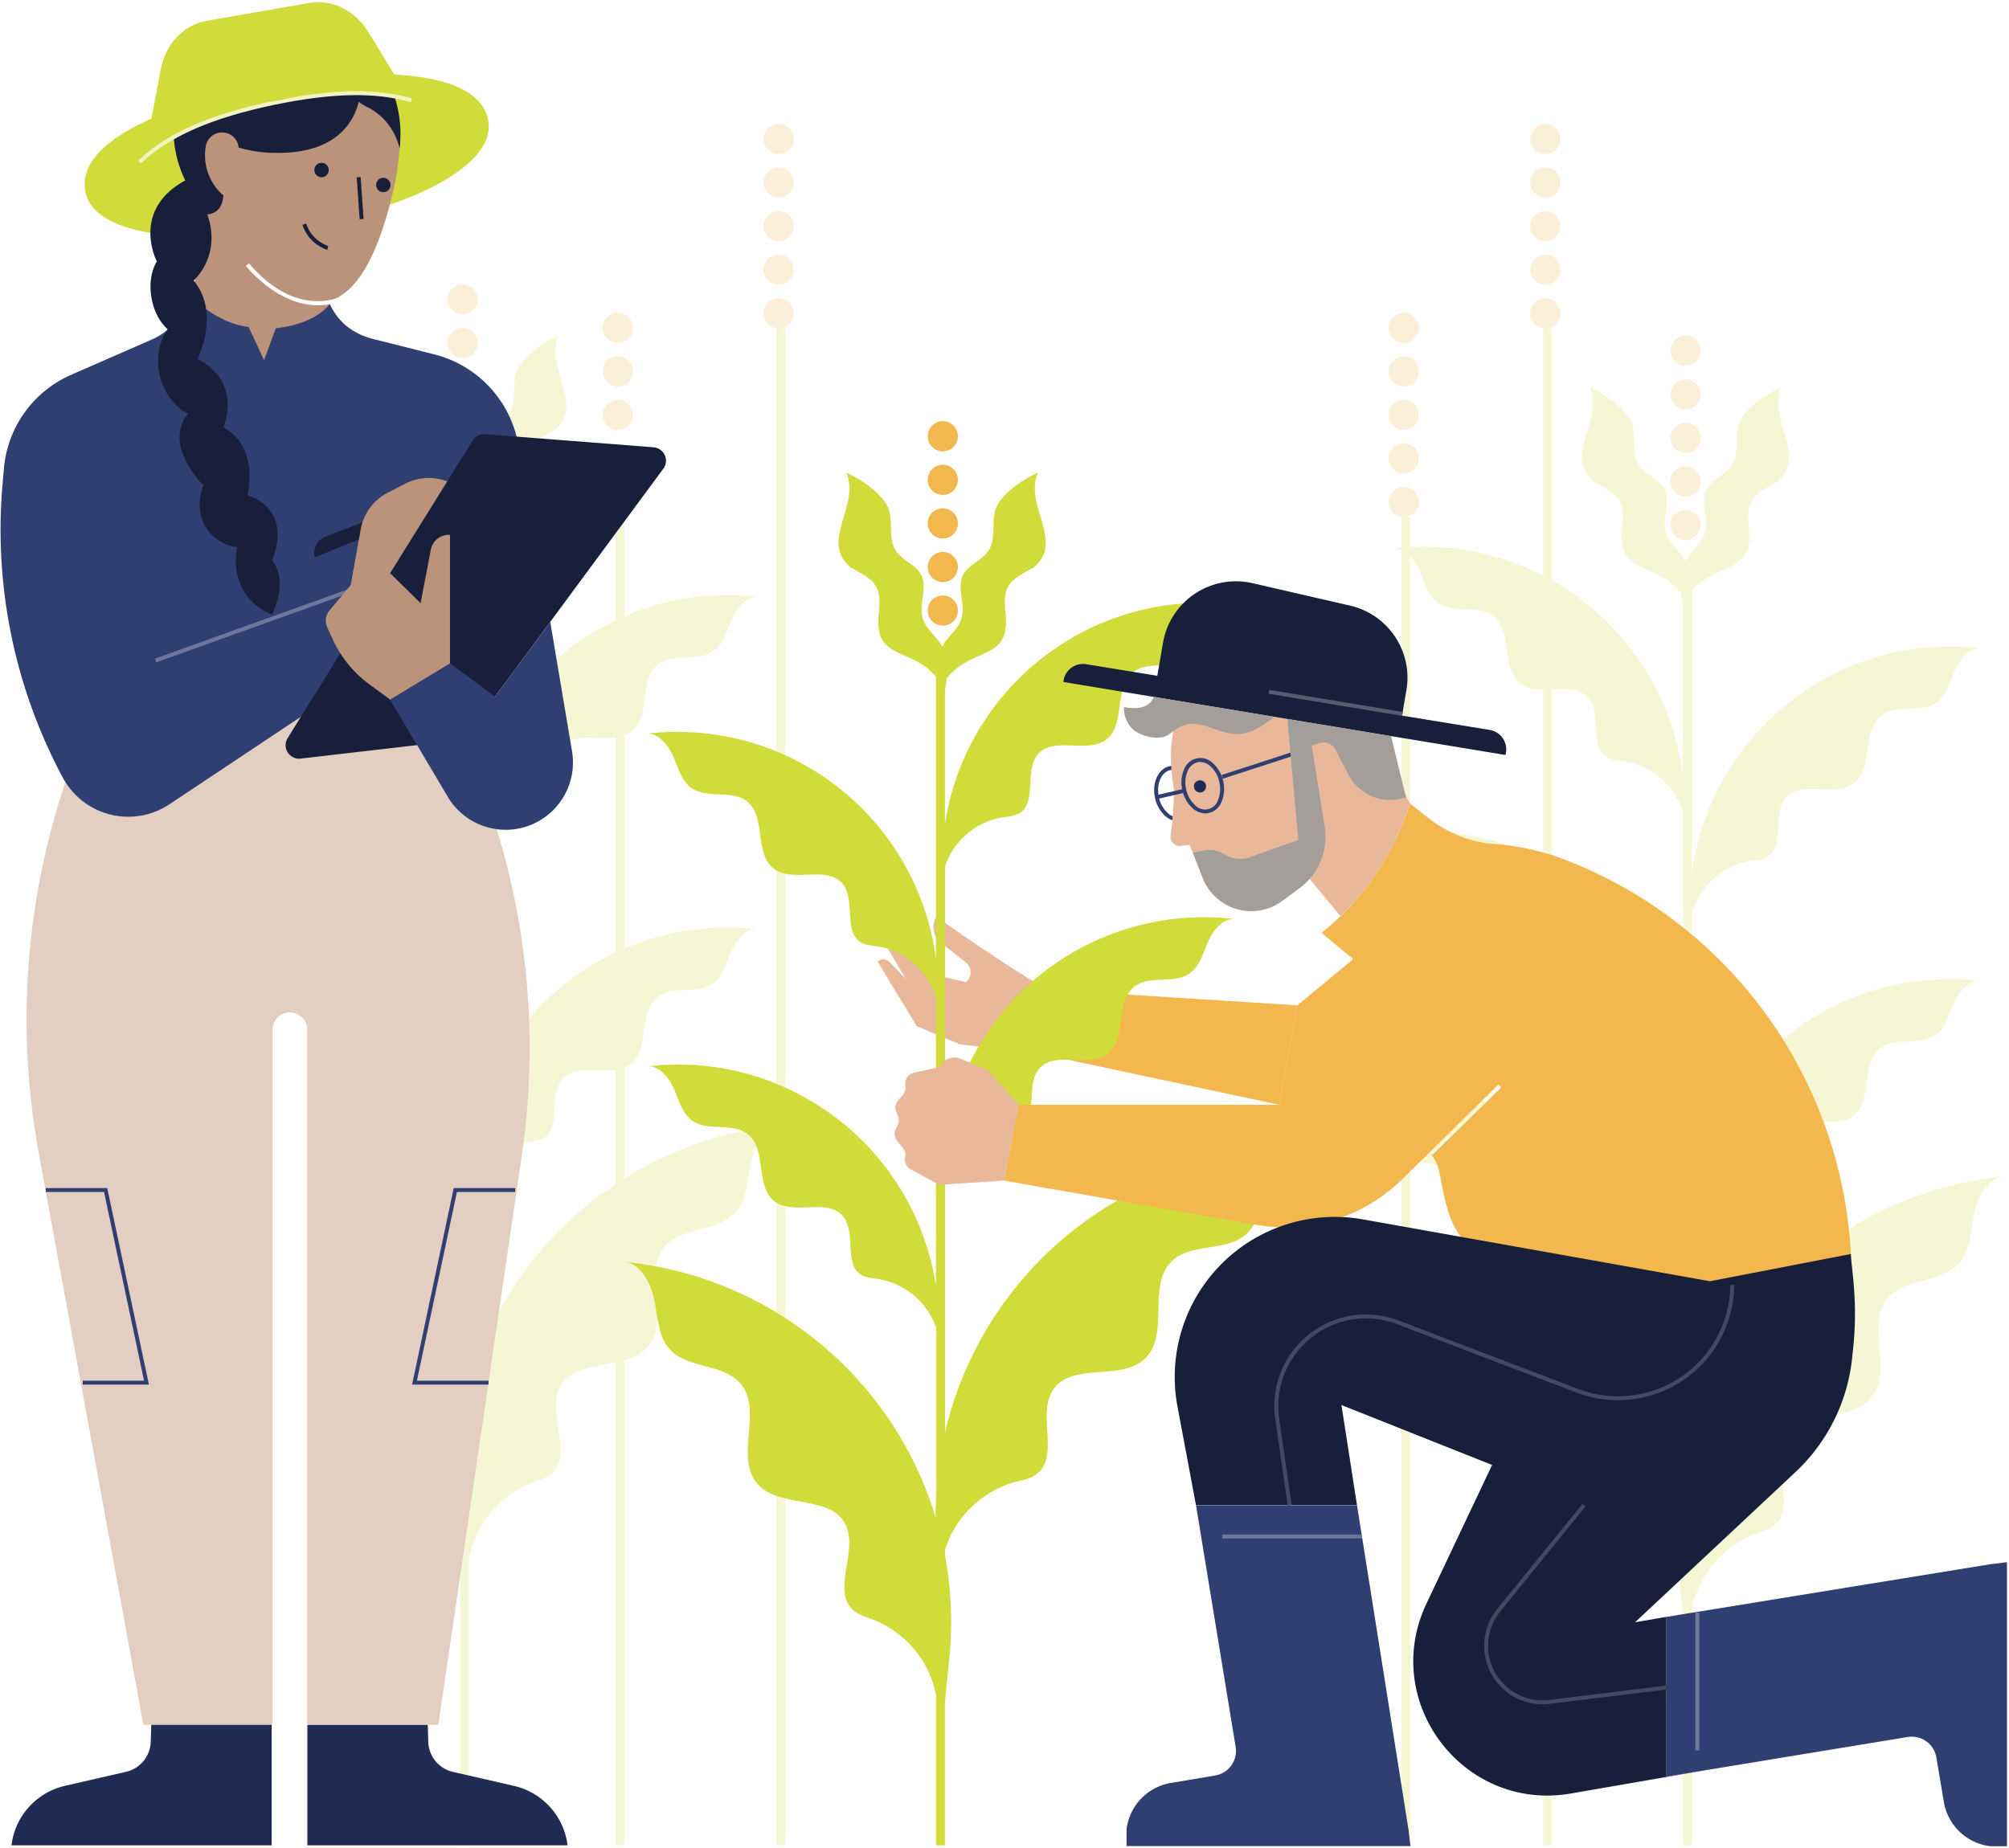 <svg viewBox="0 0 664 611" xmlns="http://www.w3.org/2000/svg"><g fill="none"><path fill="#F2B74D" d="m428.76 332.33-82.7-5.26-2.63 21.2 79.34 16.93"/><g opacity=".54" transform="translate(56 40)"><path fill="#EDF1B0" d="M147.45 130.97h2.92v438.99h-2.92z"/><circle fill="#FAE2B8" cx="148.19" cy="125.98" r="4.99"/><circle fill="#FAE2B8" cx="148.19" cy="111.58" r="4.99"/><circle fill="#FAE2B8" cx="148.19" cy="97.17" r="4.99"/><circle fill="#FAE2B8" cx="148.19" cy="82.77" r="4.99"/><circle fill="#FAE2B8" cx="148.19" cy="68.36" r="4.99"/><path fill="#EDF1B0" d="M200.62 68.55h2.92v501.42h-2.92z"/><circle fill="#FAE2B8" cx="201.36" cy="63.56" r="4.99"/><circle fill="#FAE2B8" cx="201.36" cy="49.15" r="4.99"/><circle fill="#FAE2B8" cx="201.36" cy="34.75" r="4.99"/><circle fill="#FAE2B8" cx="201.36" cy="20.34" r="4.99"/><circle fill="#FAE2B8" cx="201.36" cy="5.94" r="4.99"/><path fill="#EDF1B0" d="M407.21 130.97h2.92v438.99h-2.92z"/><circle fill="#FAE2B8" cx="407.95" cy="125.98" r="4.99"/><circle fill="#FAE2B8" cx="407.95" cy="111.58" r="4.99"/><circle fill="#FAE2B8" cx="407.95" cy="97.17" r="4.99"/><circle fill="#FAE2B8" cx="407.95" cy="82.77" r="4.99"/><circle fill="#FAE2B8" cx="407.95" cy="68.36" r="4.99"/><path fill="#EDF1B0" d="M454.01 68.55h2.92v501.42h-2.92z"/><circle fill="#FAE2B8" cx="454.75" cy="63.56" r="4.99"/><circle fill="#FAE2B8" cx="454.75" cy="49.15" r="4.99"/><circle fill="#FAE2B8" cx="454.75" cy="34.75" r="4.99"/><circle fill="#FAE2B8" cx="454.75" cy="20.34" r="4.99"/><circle fill="#FAE2B8" cx="454.75" cy="5.94" r="4.99"/><path d="M99.1 416.93v-63.19a24.33 24.33 0 0 1 19.18-16.22c1.75-.25 3.59-.32 5.14-1.17 6.32-3.44 1.71-14.35 6.48-19.74 5.25-5.93 16.28.06 22.52-4.81 6.46-5 2.38-17.13 8.81-22.18 5-4 13.14-.74 18.37-4.44 3.33-2.36 4.36-6.73 6-10.45 1.64-3.72 5-8 9-7.46-46.2-5.61-88.511 26.47-95.58 72.47V245a24.26 24.26 0 0 1 19.53-17.43c1.75-.25 3.59-.32 5.14-1.17 6.32-3.44 1.71-14.35 6.48-19.74 5.25-5.93 16.27.06 22.52-4.81 6.45-5 2.38-17.13 8.81-22.18 5-4 13.14-.74 18.36-4.44 3.33-2.36 4.37-6.73 6.05-10.45 1.68-3.72 5-7.95 9-7.46-47.187-5.73-90.105 27.824-95.93 75V204l.33.25-.33-2.65v-63.21c8.53-10 20.87-5.15 18.84-21.27-.9-9.27 1.72-10.62 9.13-14.66 10.84-8.54-3.15-20.56 1.66-31.49 0 0-9.09 3.88-13.16 10.3-2.8 4.43-.36 10.62-3 15.16-2.09 3.62-7.15 4.93-8.78 8.77-1.78 4.18.87 9-.22 13.42-1 4.18-4.42 6-6.52 9.82-2.11-3.82-5.5-5.64-6.53-9.82-1.08-4.4 1.56-9.24-.21-13.42-1.64-3.84-6.69-5.15-8.78-8.77-2.62-4.54-.18-10.73-3-15.16-4.06-6.42-13.16-10.3-13.16-10.3 4.82 10.93-9.18 22.95 1.67 31.49 7.4 4 10 5.39 9.12 14.66C74.14 133.54 87 128.17 95.53 139a38 38 0 0 0 .64 3.85v38.35c-9.766-43.114-50.567-71.849-94.45-66.52 4.05-.49 7.35 3.74 9 7.46 1.65 3.72 2.72 8.09 6.05 10.45 5.22 3.7 13.33.48 18.36 4.44 6.44 5 2.36 17.15 8.81 22.18C50.23 164 61.25 158 66.5 164c4.78 5.39.16 16.3 6.48 19.74a14.89 14.89 0 0 0 5.14 1.17 24.35 24.35 0 0 1 18.06 13.45v95.04c-5.895-47.111-48.777-80.586-95.91-74.87 4-.49 7.36 3.74 9 7.46 1.64 3.72 2.71 8.09 6 10.45 5.23 3.71 13.34.48 18.37 4.44 6.43 5.06 2.35 17.16 8.81 22.19 6.24 4.86 17.27-1.12 22.52 4.8 4.77 5.39.16 16.31 6.48 19.75 1.55.84 3.39.91 5.14 1.16a24.28 24.28 0 0 1 19.51 17.39V429a119.35 119.35 0 0 0-1.44 33.72l1.44 14.73V570h2.92v-95a33.86 33.86 0 0 1 20.67-24.79c2.3-.87 4.77-1.52 6.62-3.13 7.54-6.57-2-20 2.85-28.73 5.33-9.62 22.09-4.83 29.09-13.31 7.24-8.77-1.93-24 5.27-32.75 5.63-6.88 17.6-4.95 23.57-11.55 3.81-4.21 3.89-10.44 5.05-16 1.16-5.56 4.37-12.29 10-12.84-48.428 4.787-89.15 38.39-103.04 85.03Z" fill="#EDF1B0"/><circle fill="#FAE2B8" cx="96.92" cy="116.57" r="4.99"/><circle fill="#FAE2B8" cx="96.92" cy="102.16" r="4.99"/><circle fill="#FAE2B8" cx="96.92" cy="87.76" r="4.99"/><circle fill="#FAE2B8" cx="96.92" cy="73.35" r="4.99"/><circle fill="#FAE2B8" cx="96.92" cy="58.95" r="4.99"/><path d="M503.47 433.29v-1.72c0-1.92-.08-3.84-.18-5.74v-55.09a24.34 24.34 0 0 1 19.17-16.22c1.75-.25 3.59-.32 5.14-1.16 6.33-3.44 1.71-14.36 6.48-19.75 5.25-5.92 16.28.06 22.52-4.8 6.46-5 2.38-17.13 8.81-22.19 5-4 13.15-.73 18.37-4.44 3.33-2.36 4.36-6.73 6-10.45 1.64-3.72 5-8 9-7.46-46.195-5.599-88.496 26.477-95.57 72.47V262a24.25 24.25 0 0 1 19.52-17.43c1.75-.25 3.59-.32 5.14-1.17 6.32-3.44 1.71-14.35 6.48-19.74 5.25-5.93 16.28.06 22.52-4.81 6.46-5 2.38-17.12 8.81-22.18 5-4 13.14-.73 18.37-4.44 3.33-2.36 4.36-6.73 6-10.45 1.64-3.72 5-7.95 9-7.46-47.184-5.724-90.095 27.829-95.92 75v-93.93c8.52-10 20.86-5.15 18.84-21.27-.9-9.27 1.71-10.61 9.12-14.65 10.85-8.55-3.15-20.57 1.67-31.5 0 0-9.1 3.89-13.17 10.31-2.8 4.42-.35 10.62-3 15.15-2.09 3.63-7.14 4.93-8.78 8.78-1.77 4.17.87 9-.21 13.42-1 4.17-4.42 6-6.53 9.81-2.11-3.82-5.5-5.64-6.53-9.81-1.08-4.41 1.56-9.25-.21-13.42-1.64-3.85-6.69-5.15-8.78-8.78-2.62-4.53-.17-10.73-3-15.15-4.06-6.42-13.16-10.31-13.16-10.31 4.82 10.93-9.18 22.95 1.67 31.5 7.41 4 10 5.38 9.12 14.65-2.06 16.42 10.79 11.05 19.32 21.84a38.51 38.51 0 0 0 .64 3.85v56.43c-5.89-47.114-48.775-80.591-95.91-74.87 4.06-.49 7.36 3.74 9 7.46 1.64 3.72 2.72 8.09 6 10.45 5.22 3.71 13.33.48 18.36 4.44 6.43 5.06 2.36 17.16 8.81 22.18 6.25 4.87 17.27-1.11 22.52 4.81 4.77 5.39.16 16.3 6.48 19.75 1.55.84 3.39.91 5.14 1.16A24.26 24.26 0 0 1 500.35 229v81.4c-5.88-47.12-48.772-80.603-95.91-74.87 4.06-.49 7.36 3.74 9 7.46 1.64 3.72 2.72 8.09 6 10.45 5.22 3.7 13.33.48 18.36 4.43 6.43 5.06 2.36 17.16 8.81 22.19 6.25 4.86 17.27-1.12 22.52 4.81 4.77 5.39.16 16.3 6.48 19.74 1.55.85 3.39.92 5.14 1.17a24.26 24.26 0 0 1 19.51 17.39v82.05c-12.72-54.526-61.511-92.97-117.5-92.58 5.68 0 9.57 6.33 11.31 11.73 1.74 5.4 2.47 11.59 6.69 15.38 6.62 5.93 18.33 2.76 24.66 9 8.08 8 .54 24.06 8.65 32 7.86 7.7 24 1.18 30.34 10.19 5.74 8.19-2.36 22.53 5.83 28.27 2 1.42 4.53 1.8 6.91 2.42a33.85 33.85 0 0 1 23.11 22.38v2a120.13 120.13 0 0 0-1.44 33.72l1.44 14.74V570h2.93v-78A33.86 33.86 0 0 1 524 467.17c2.29-.86 4.77-1.51 6.62-3.13 7.54-6.57-2-20 2.84-28.73 5.33-9.62 22.09-4.83 29.1-13.31 7.24-8.76-1.94-24 5.26-32.74 5.63-6.89 17.61-5 23.58-11.56 3.8-4.2 3.89-10.44 5-16 1.11-5.56 4.37-12.29 10-12.85-48.23 4.739-88.855 38.067-102.93 84.44Z" fill="#EDF1B0"/><circle fill="#FAE2B8" cx="501.09" cy="133.57" r="4.99"/><circle fill="#FAE2B8" cx="501.09" cy="119.17" r="4.99"/><circle fill="#FAE2B8" cx="501.09" cy="104.76" r="4.99"/><circle fill="#FAE2B8" cx="501.09" cy="90.36" r="4.99"/><circle fill="#FAE2B8" cx="501.09" cy="75.95" r="4.99"/></g><path d="M346.06 327.07c-9.7-5.41-27.51-17.62-36.59-24a6.61 6.61 0 0 0 1.56 8.58l8.25 6.55a4.08 4.08 0 0 1-.09 6.46l-14.12-3.35-6.84-7.81a3.63 3.63 0 0 0-4.93-.21l6.08 10.33-5.49-5.7a2.64 2.64 0 0 0-3.81 0L303 339.24l14.32 6 26.13 3 2.61-21.17Z" fill="#E9B89B"/><path d="M312.35 473.49V286.37a24.3 24.3 0 0 1 19.18-16.23 14.89 14.89 0 0 0 5.14-1.17c6.32-3.44 1.7-14.35 6.48-19.74 5.25-5.93 16.27.06 22.52-4.81 6.45-5 2.37-17.13 8.81-22.18 5-4 13.14-.74 18.36-4.44 3.33-2.36 4.37-6.73 6.05-10.45 1.68-3.72 5-8 9-7.46-46.205-5.61-88.515 26.483-95.57 72.49v-44.32a37.88 37.88 0 0 0 .64-3.84c8.53-10.79 21.38-5.42 19.32-21.84-.9-9.27 1.71-10.62 9.12-14.65 10.85-8.55-3.15-20.57 1.67-31.5 0 0-9.1 3.88-13.16 10.31-2.81 4.42-.36 10.61-3 15.15-2.09 3.63-7.14 4.93-8.78 8.78-1.77 4.17.87 9-.21 13.41-1 4.18-4.42 6-6.53 9.82-2.11-3.82-5.5-5.64-6.53-9.82-1.08-4.4 1.56-9.24-.21-13.41-1.64-3.85-6.69-5.15-8.78-8.78-2.62-4.54-.17-10.73-3-15.15-4.07-6.43-13.17-10.31-13.17-10.31 4.82 10.93-9.18 23 1.67 31.5 7.41 4 10 5.38 9.12 14.65-2 16.12 10.32 11.25 18.84 21.27V425c-7.069-45.996-49.373-78.074-95.57-72.47 4-.49 7.36 3.74 9 7.46 1.64 3.72 2.71 8.09 6 10.45 5.22 3.71 13.33.48 18.37 4.44 6.43 5.06 2.35 17.16 8.81 22.18 6.24 4.87 17.27-1.11 22.52 4.81 4.77 5.39.15 16.3 6.48 19.74 1.55.85 3.39.92 5.14 1.17A24.32 24.32 0 0 1 309.42 439v55.08c-.1 1.91-.16 3.82-.18 5.75v1.72c-14.08-46.373-54.709-79.696-102.94-84.43 5.65.56 8.86 7.29 10 12.85 1.14 5.56 1.24 11.78 5 16 6 6.6 17.95 4.67 23.58 11.55 7.2 8.8-2 24 5.26 32.75 7 8.48 23.77 3.69 29.1 13.31 4.85 8.75-4.7 22.16 2.84 28.73 1.85 1.62 4.33 2.27 6.62 3.13a33.86 33.86 0 0 1 20.67 24.79V610h2.93v-47.26l1.49-14.74a120.13 120.13 0 0 0-1.44-33.72v-2a33.85 33.85 0 0 1 23.11-22.38c2.38-.62 4.9-1 6.91-2.42 8.19-5.74.09-20.08 5.83-28.28 6.31-9 22.48-2.48 30.34-10.19 8.11-8 .57-24 8.65-32 6.33-6.26 18-3.09 24.66-9 4.22-3.78 5-10 6.69-15.37 1.69-5.37 5.63-11.77 11.31-11.73-55.99-.393-104.783 38.052-117.5 92.58Z" fill="#D1DB39"/><path d="M310.56 393.38 312.3 379a86.2 86.2 0 0 1 96-75.17c-4.06-.5-7.36 3.74-9 7.46-1.64 3.72-2.72 8.08-6.05 10.45-5.22 3.7-13.33.47-18.36 4.43-6.43 5.06-2.36 17.16-8.81 22.19-6.25 4.86-17.27-1.12-22.52 4.81-4.77 5.38-.16 16.3-6.48 19.74-1.55.84-3.39.91-5.14 1.16a24.26 24.26 0 0 0-19.7 18.09m-1.04-60.02-1.75-14.4a86.18 86.18 0 0 0-95.95-75.18c4.05-.49 7.36 3.74 9 7.46 1.64 3.72 2.71 8.09 6 10.45 5.23 3.7 13.34.48 18.37 4.44 6.43 5 2.35 17.15 8.81 22.18C262 292 273 286 278.28 291.9c4.77 5.39.16 16.3 6.48 19.74 1.55.85 3.39.92 5.14 1.17a24.24 24.24 0 0 1 19.7 18.08" fill="#D1DB39"/><path d="M389.37 271.47a6.54 6.54 0 0 1-4.27-1.76 11 11 0 0 1-3.33-5.87c-1.12-5 1-9.7 4.72-10.54 3.72-.84 7.65 2.53 8.76 7.5 1.12 5-1 9.7-4.71 10.54a5.82 5.82 0 0 1-1.17.13Zm-1.72-17a4.4 4.4 0 0 0-.88.1c-3 .68-4.69 4.71-3.73 9a9.64 9.64 0 0 0 2.92 5.18 4.88 4.88 0 0 0 4.29 1.34c3-.68 4.7-4.71 3.74-9-.87-3.86-3.59-6.62-6.34-6.62Z" fill="#303F72"/><path d="M466 265.55a27.52 27.52 0 0 1-3-7.21l-3.87-15.15L391.26 232c-3.87 6.9-5.44 16.48-3.26 28.84a122.72 122.72 0 0 1-1.12 15.43 3 3 0 0 0 3.33 3.35l2.94-.36c6.4 16.27 15 20.47 24 18.59a43.3 43.3 0 0 0 15.67-7.37L443 302.81a88 88 0 0 0 23-37.26Z" fill="#E9B89B"/><path fill="#303F72" d="m403.746 256.177 25.176-8.175.401 1.236-25.176 8.176z"/><path d="m492.39 241.29-29-4.73 1.44-8.37c2.205-12.795-5.968-25.085-18.62-28L414 192.78a24.47 24.47 0 0 0-29.62 19.71l-1.87 10.9-23.51-3.83a6.51 6.51 0 0 0-7.54 5.88l146.11 24.13.08-.35a6.51 6.51 0 0 0-5.26-7.93Z" fill="#171F3B"/><path d="M398.39 268.88a6.42 6.42 0 0 1-4.27-1.76 10.9 10.9 0 0 1-3.33-5.87 11.05 11.05 0 0 1 .49-6.73 5.8 5.8 0 0 1 9.67-2.17 11 11 0 0 1 3.32 5.87 11 11 0 0 1-.49 6.73 6.13 6.13 0 0 1-4.22 3.8 5.184 5.184 0 0 1-1.17.13Zm-1.72-17a3.718 3.718 0 0 0-.88.1 4.88 4.88 0 0 0-3.31 3.05 9.61 9.61 0 0 0-.42 5.93 9.77 9.77 0 0 0 2.91 5.18 4.5 4.5 0 0 0 7.61-1.71 9.62 9.62 0 0 0 .42-5.93 9.63 9.63 0 0 0-2.91-5.18 5.27 5.27 0 0 0-3.42-1.43v-.01Z" fill="#303F72"/><path fill="#303F72" d="m382.62 262.761 9.011-2.092.294 1.267-9.01 2.091z"/><path fill="#565B70" d="m419.281 229.32.213-1.282 44.137 7.323-.213 1.282z"/><path d="m331.87 390.26-21.46 1.4-9.41-5.12a3.69 3.69 0 0 1-1.85-4 3.67 3.67 0 0 0-.74-3.05l-1.89-2.36a3.66 3.66 0 0 1-.37-4.05l.47-.88a3.66 3.66 0 0 0 .2-3.08l-.63-1.63a3.66 3.66 0 0 1 .62-3.7l1.6-1.91a3.64 3.64 0 0 0 .83-2.9v-.28a3.67 3.67 0 0 1 2.86-4.12l8.52-1.86a5.28 5.28 0 0 1 6.84-2.75l8.77 3.64 10.55 11.57-4.91 25.08Z" fill="#E9B89B"/><path d="M422.77 365.2h-86.08l-4.82 25.07 83.4 14.62a55 55 0 0 0 46.55-13.56l1.2-1.1 32.23-31.69.91.93L473.22 382a11.32 11.32 0 0 1 2.29 4.55c1.59 7.15 2.36 14.76 6.36 20.89 9.25 14.19 15 15.52 29.71 16.64l38.82 3 61.2 4.67c4.175-64.338-33.808-123.967-93.88-147.38a82.58 82.58 0 0 0-25.45-5.49 40.49 40.49 0 0 1-19.91-8.29l-6.38-5s-6.25 24.51-29.21 42.77l10.37 8.57-.19.38-18.2 15.06" fill="#F2B74D"/><circle fill="#F2B74D" cx="311.61" cy="201.83" r="4.99"/><circle fill="#F2B74D" cx="311.61" cy="187.43" r="4.99"/><circle fill="#F2B74D" cx="311.61" cy="173.02" r="4.99"/><circle fill="#F2B74D" cx="311.61" cy="158.62" r="4.99"/><circle fill="#F2B74D" cx="311.61" cy="144.21" r="4.99"/><path d="M160.66 37.4c-3.46-8.65-16-12-30.34-12.74l-8.43-13.87C117.46 3.5 109.8-.35 102.33.95L68.22 6.89c-7.75 1.35-13.77 8-15.24 16.72l-2.9 15.57c-12.26 5.43-21.78 12.53-22.1 21.33-.64 18 34.88 19 49.74 17l41.88-7.3c14.67-3.13 47.74-16.14 41.06-32.81Z" fill="#D1DB39"/><path d="M129.79 31.6c-13.49-.74-26.93-.42-37.33 1.39 0 0-12.36 3.22-25.09 8a60.55 60.55 0 0 0-.79 21.46 45.29 45.29 0 0 0 2 8.47l-2 .29s-.08 15.31-3.45 26.66c-2.83 9.56 23.94 31.89 23.94 31.89l22.61-26-.62-3.22a22.63 22.63 0 0 1-4 .37c-11.23 0-20.07-8.64-23.78-13l1-.84c11.59 13.46 22.35 13.39 28.46 11.69 7.19-3.19 13.86-13.29 19.05-34.84 3.27-13.74 2.83-24.48 0-32.32Z" fill="#BA937A"/><circle fill="#171F3B" cx="106.27" cy="56.21" r="2.38"/><circle fill="#171F3B" cx="126.7" cy="61.15" r="2.38"/><path d="m117.894 58.606 1.297-.091.974 13.866-1.296.091-.975-13.866ZM108.17 82.58a12.94 12.94 0 0 1-8.2-8.25l1.22-.44a11.65 11.65 0 0 0 7.31 7.43l-.33 1.26Z" fill="#171F3B"/><path d="m147.91 263.36-19-32.07 1.19-.71-11-6.72-63.11 42a24.57 24.57 0 0 1-34.37-7.31 245.7 245.7 0 0 0-8.44 124.67l34.21 186.92h42.7v-230a5.72 5.72 0 0 1 11.43 0v230h43.36L172.46 382a245.56 245.56 0 0 0-8.27-107.86 22.25 22.25 0 0 1-16.28-10.78Z" fill="#E2CFC2"/><path d="M49.22 457.7H27.33v-1.3h20.28l-13.22-62.37H15.12v-1.3h20.33l13.77 64.97Zm112.24 0H136.2l13.76-64.97h20.33v1.3h-19.27L137.8 456.4h23.66v1.3Zm9.84-310.81a37.57 37.57 0 0 0-27.77-29.75l-18.88-4.76c-7.14-1.53-12.6-5.27-15.66-11.89-5.59 7.14-17.83 8-17.83 8l-3.89 10.59-5.09-11c-11-1.34-19.12-10.22-19.12-10.22l-.52 1.37a23.26 23.26 0 0 1-12.37 13l-26.68 11.68a37.28 37.28 0 0 0-22.16 30.56L1 158.31A173.58 173.58 0 0 0 20.72 257 24.57 24.57 0 0 0 56 265.88l64.19-42.74 16.32.53 45.36-18.1-10.57-58.68Z" fill="#303F72"/><path fill="#6C779B" d="m51.187 217.733 64.184-23.058.44 1.224-64.184 23.057z"/><path d="m122.76 171.55-15.09 5.8a5.93 5.93 0 0 0-3.65 6.89l15.57-6.34 3.17-6.35Zm37.58-28.03 55.66 4.34a4.44 4.44 0 0 1 3.24 7.07l-65 88.05a4.41 4.41 0 0 1-3.07 1.78l-51.81 6a4.45 4.45 0 0 1-4.29-6.77l61.14-98.34a4.46 4.46 0 0 1 4.13-2.13Z" fill="#171F3B"/><path d="m129 231.3-7-5.14a38.06 38.06 0 0 1-12-14.77l-1.84-4a5.31 5.31 0 0 1 .75-5.61l11-13.14a5.32 5.32 0 0 1 7.8-.38l11.3 11.13 3.38-17.67a6.07 6.07 0 0 1 6.34-4.92v42.57L129 231.3Z" fill="#BA937A"/><path d="m189.06 248.32-7.2-42.75-18.25 24.72-14.84-11-19.82 12 19 32.07c6.227 10.53 19.78 14.07 30.36 7.93a22.29 22.29 0 0 0 10.75-22.97Z" fill="#303F72"/><path d="M92.46 33S72.69 38.16 57.4 45.07a38.41 38.41 0 0 0 3.83 14.58c-18.21 9.91-9.39 26.76-9.39 26.76-3.92 6.45-2.1 17.43 3.57 22.41-6.19 8.84-2.89 23 6.72 27.92-8.45 10.66 5.08 23.61 5.08 23.61-3.77 10 1.67 19.27 11.19 20.53 0 0-3.92 15.83 11.49 22.26 0 0 5.77-10.66 0-18 0 0 7.65-15.9-8.09-21.46 0 0 4.1-15.91-7.93-22.42 0 0 6.48-14.64-8.57-22.64 0 0 7.65-15.12-1.31-25.89 0 0 9.37-8.08 4.53-21.86 3.82-.35 5.07-3.26 5.32-6.25A17.61 17.61 0 0 1 68 48.4a5.48 5.48 0 0 1 10.87.37 43.56 43.56 0 0 0 13 1.76c20.08.08 25.33-11.16 26.7-16.92.197.184.404.358.62.52a27.33 27.33 0 0 0 3.23 1.78 20.51 20.51 0 0 1 9.65 13.2 40.2 40.2 0 0 0-1.77-17.48c-13.66-.77-27.3-.48-37.84 1.37Z" fill="#171F3B"/><path d="m147.81 159.13-.33-.12a17 17 0 0 0-13.55.88l-5.71 2.93a17.07 17.07 0 0 0-9 12.16l-3.65 20.33 3 10.77 29.24-46.95Z" fill="#BA937A"/><path d="M187.58 610a23 23 0 0 0-17.66-19.64l-20.24-4.65a10.49 10.49 0 0 1-8.13-9.92l-.16-5.6h-39.8V610h85.99ZM49.82 575.76a10.48 10.48 0 0 1-8.13 9.92l-20.23 4.65A23 23 0 0 0 3.79 610h86v-39.84H50l-.18 5.6Z" fill="#202C53"/><path d="m46.55 54.08-.9-.94c9.43-9.12 23.7-15.41 44.92-19.79 19.35-4 33.84-4.25 45.59-.79l-.37 1.25c-11.53-3.4-25.82-3.14-45 .81C69.87 39 55.8 45.13 46.55 54.08Z" fill="#F1F4C2"/><circle fill="#202C53" cx="396.61" cy="259.95" r="2.02"/><path d="m550.63 534.5-10.21 1.76 52.31-49a60.24 60.24 0 0 0 19.54-39.61c2-16.56-.26-27.44-.55-33.12l-46.53 9-114.74-20.45A52.93 52.93 0 0 0 389 464l6.28 33.53h53.22l-5.14-33.08 49.8 19.81-21.7 45.83c-15.41 32.55 12.28 68.94 47.76 62.77l44.78-7.74-13.34 2.18-.03-52.8Z" fill="#171F3B"/><path d="m425.61 497.66-4.12-28.53a30.27 30.27 0 0 1 40.75-32.62l59.28 22.61a37.13 37.13 0 0 0 50.37-34.35h1.3a38.44 38.44 0 0 1-52.13 35.56l-59.28-22.61a29 29 0 0 0-39 31.21l4.13 28.54-1.3.19Zm84.1 65.71a19.32 19.32 0 0 1-14.86-31.49L523 497.16l1 .82-28.14 34.72A18 18 0 0 0 512 561.93l44.38-5.42.16 1.29-44.38 5.42a20.76 20.76 0 0 1-2.45.15Z" fill="#434A60"/><path d="M657.77 517.08 550.63 534.5v52.8l79.9-13.11A8.23 8.23 0 0 1 640 581l2.46 14.63a17.71 17.71 0 0 0 15.34 14.66h5.53V516.4l-5.56.68Z" fill="#303F72"/><path fill="#6C779B" d="M560.33 533.08h1.3v45.59h-1.3z"/><path d="m465.51 604.71-17-107.14h-53.22l13.11 79.9a8.23 8.23 0 0 1-6.76 9.44L387 589.37a17.72 17.72 0 0 0-14.66 15.34v5.53h93.84l-.67-5.53Z" fill="#303F72"/><path fill="#6C779B" d="M403.93 507.27h46.22v1.3h-46.22z"/><path d="M378.48 233.39c-2.17 1-4.67.71-7 .36a9.71 9.71 0 0 0 3 7.39c2.59 2.25 8.45 3.75 11.46 1.86 1.75-1.1 3.32-2.54 5.27-3.23 5.63-2 11.44 2.81 17.42 2.9 4 .06 7.64-2 10.79-4.38.59-.45 1.17-.91 1.76-1.35l-39.85-6.58a5.42 5.42 0 0 1-2.85 3.03Zm50.63 44.27-15.93 5.66a9.72 9.72 0 0 1-8.37-.89 9.77 9.77 0 0 0-7-1.27l-3.57.7 3.24 8.34a17.25 17.25 0 0 0 26.35 7.61l5.74-4.25a21.07 21.07 0 0 0 8.26-20.25l-4.28-26.8 2.29-.82a4.57 4.57 0 0 1 5.57 2.18l4.28 8.21a15.57 15.57 0 0 0 19 7.47l-4.93-20.23-34.27-5.66 3.62 40Z" fill="#A49E9A"/></g></svg>